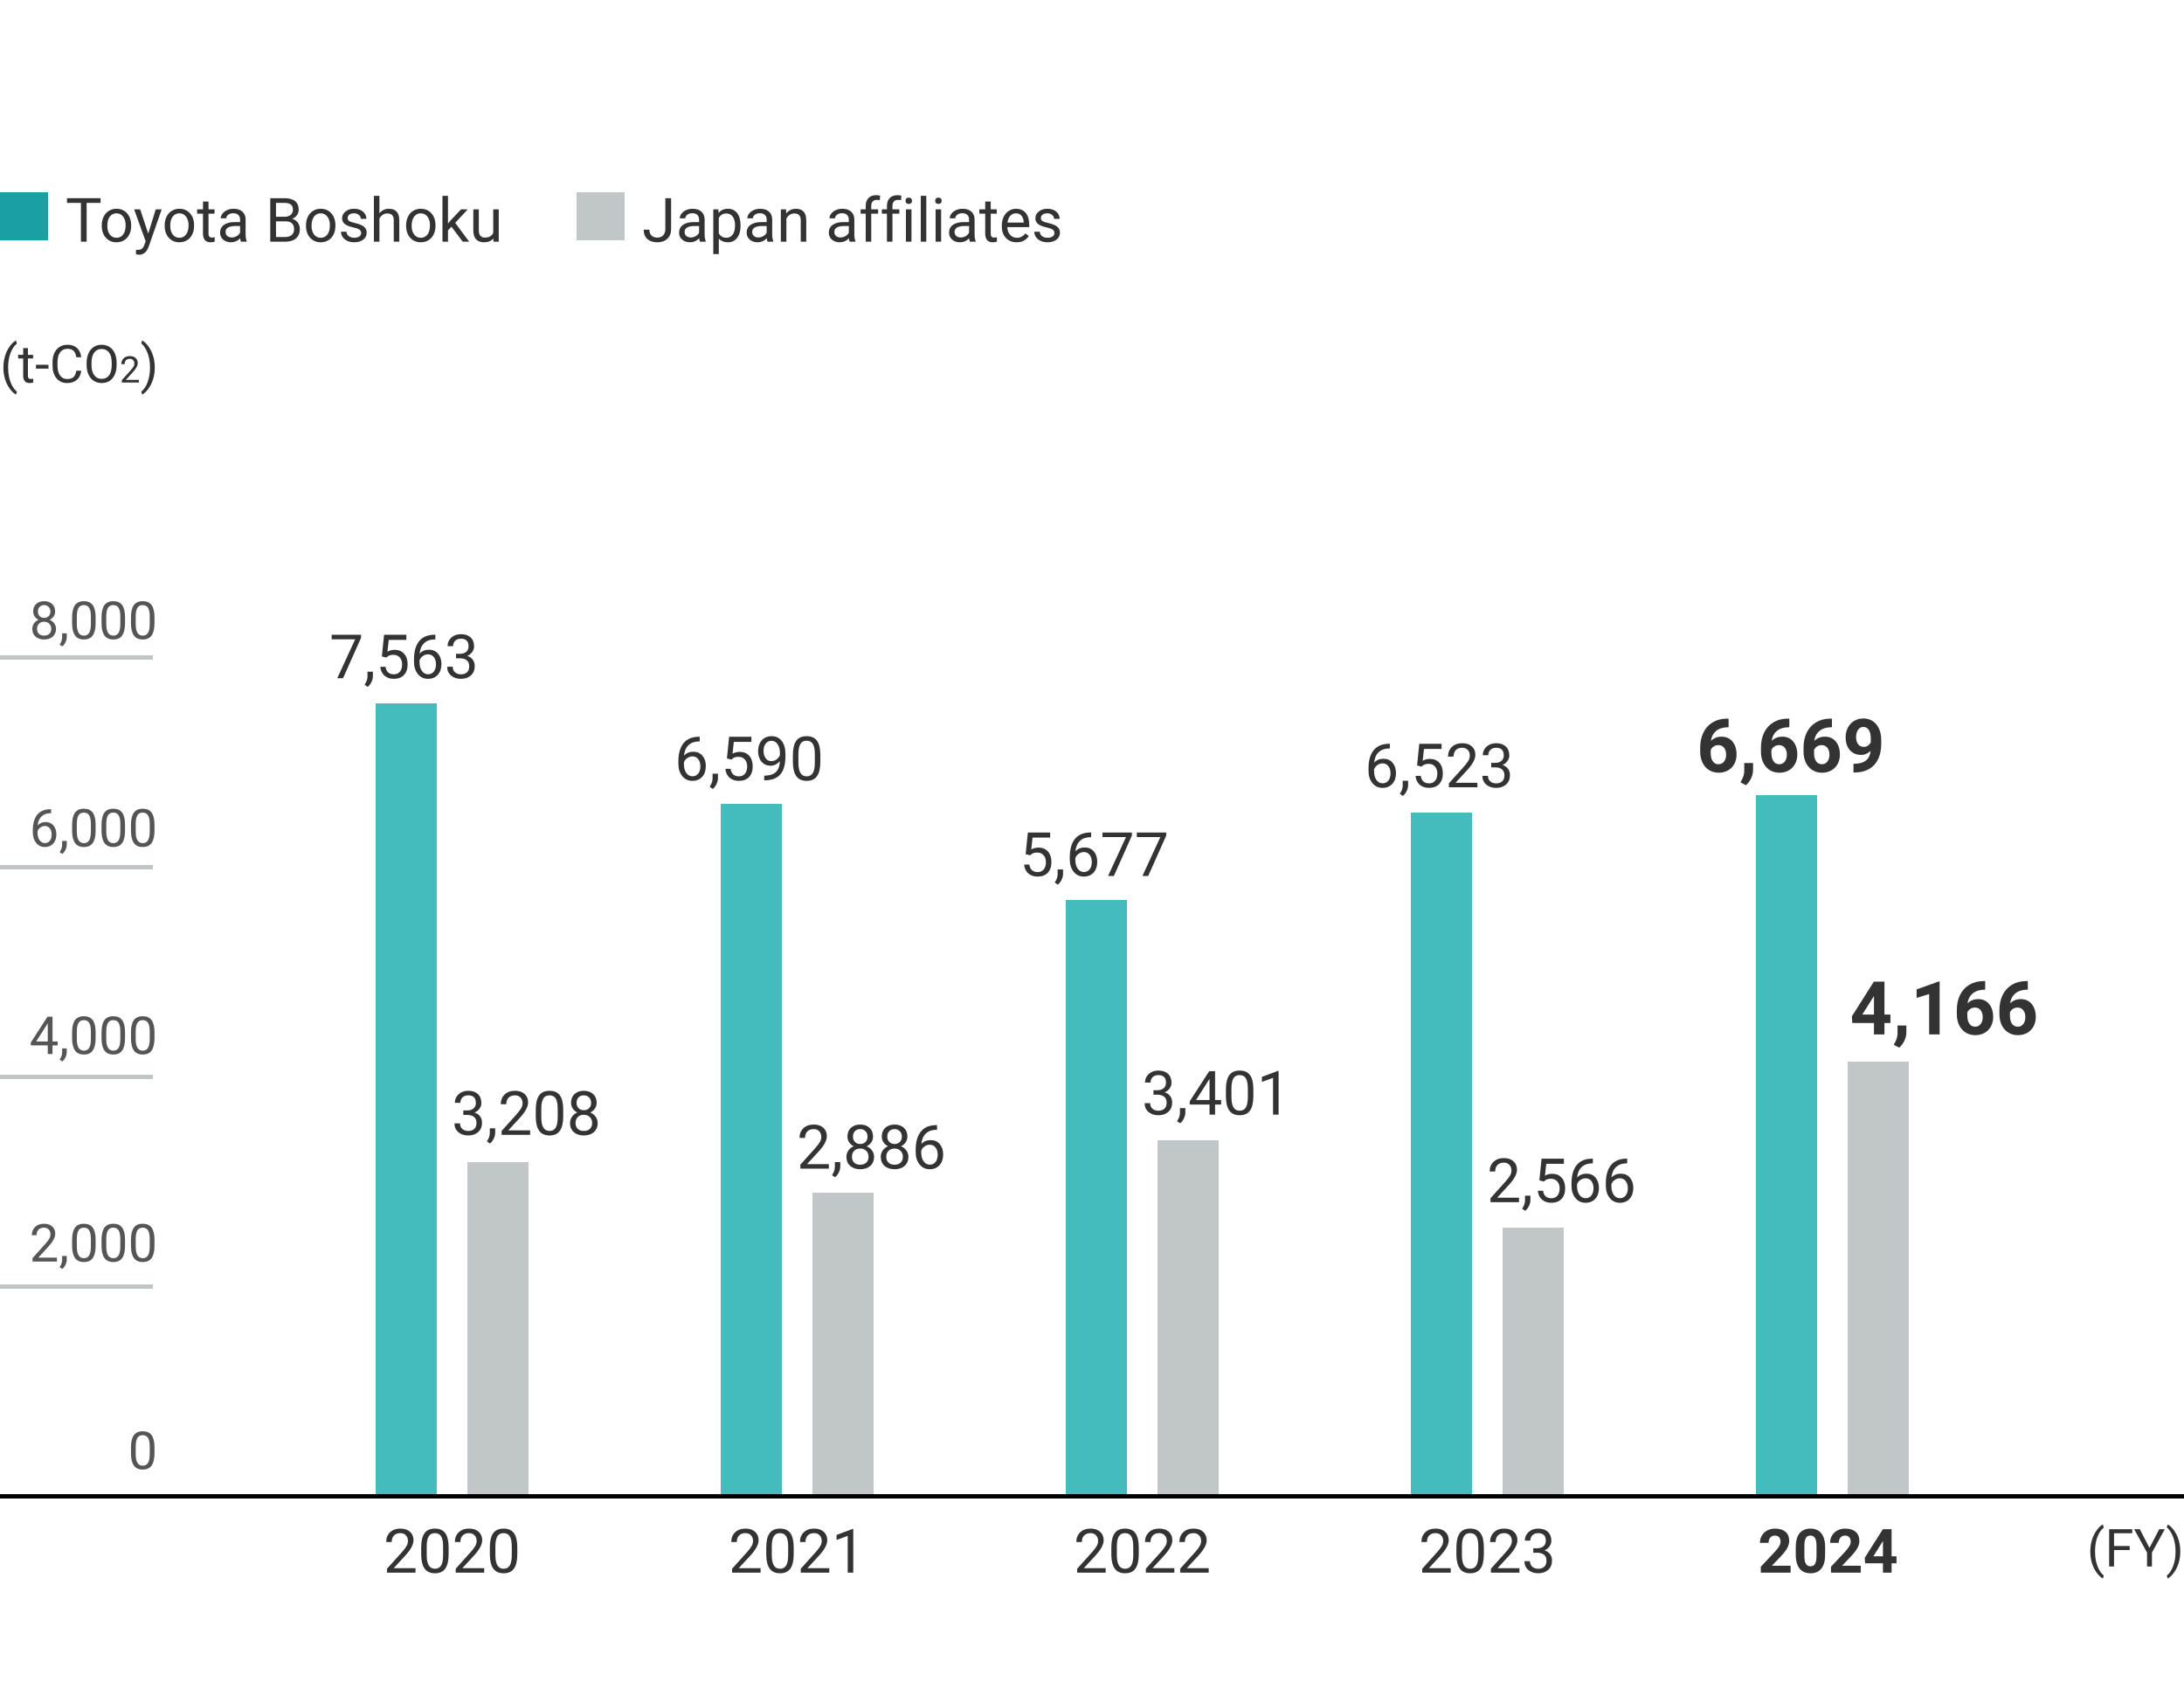 <?xml version="1.0" encoding="UTF-8"?>
<svg xmlns="http://www.w3.org/2000/svg" width="500" height="385" version="1.1" viewBox="0 0 500 385">
  <!-- Generator: Adobe Illustrator 28.7.1, SVG Export Plug-In . SVG Version: 1.2.0 Build 142)  -->
  <g>
    <g id="_レイヤー_1" data-name="レイヤー_1">
      <g>
        <path d="M23.032,46.44h-3.199v8.88h-1.306v-8.88h-3.192v-1.073h7.697v1.073Z" fill="#333"/>
        <path d="M23.299,51.553c0-.725.143-1.376.428-1.955.284-.579.681-1.025,1.189-1.34.508-.314,1.088-.472,1.739-.472,1.007,0,1.821.349,2.444,1.046.621.697.933,1.625.933,2.782v.089c0,.72-.138,1.366-.413,1.938-.276.572-.67,1.018-1.184,1.336-.512.319-1.102.479-1.767.479-1.003,0-1.815-.349-2.437-1.046-.623-.697-.934-1.62-.934-2.769v-.089ZM24.57,51.704c0,.82.19,1.479.57,1.976.381.497.891.745,1.528.745.643,0,1.153-.252,1.531-.755s.567-1.209.567-2.116c0-.811-.192-1.469-.578-1.972-.385-.503-.896-.755-1.534-.755-.624,0-1.128.249-1.511.745s-.574,1.208-.574,2.133Z" fill="#333"/>
        <path d="M33.936,53.467l1.723-5.544h1.354l-2.974,8.538c-.46,1.23-1.192,1.846-2.194,1.846l-.239-.021-.472-.089v-1.025l.342.027c.428,0,.762-.086,1.002-.26.238-.173.436-.49.591-.95l.28-.752-2.639-7.314h1.381l1.846,5.544Z" fill="#333"/>
        <path d="M37.702,51.553c0-.725.143-1.376.427-1.955.285-.579.682-1.025,1.189-1.34.509-.314,1.088-.472,1.74-.472,1.008,0,1.822.349,2.443,1.046.623.697.934,1.625.934,2.782v.089c0,.72-.138,1.366-.414,1.938-.275.572-.67,1.018-1.182,1.336-.514.319-1.102.479-1.768.479-1.002,0-1.814-.349-2.438-1.046-.621-.697-.933-1.62-.933-2.769v-.089ZM38.974,51.704c0,.82.19,1.479.571,1.976.38.497.889.745,1.527.745.643,0,1.152-.252,1.531-.755s.567-1.209.567-2.116c0-.811-.192-1.469-.577-1.972-.386-.503-.896-.755-1.535-.755-.625,0-1.128.249-1.511.745s-.574,1.208-.574,2.133Z" fill="#333"/>
        <path d="M47.737,46.132v1.791h1.381v.978h-1.381v4.593c0,.296.062.519.185.667.123.148.332.222.629.222.146,0,.346-.027.602-.082v1.02c-.332.09-.656.136-.971.136-.564,0-.991-.171-1.278-.513s-.431-.827-.431-1.456v-4.587h-1.347v-.978h1.347v-1.791h1.265Z" fill="#333"/>
        <path d="M55.161,55.32c-.073-.146-.132-.406-.178-.779-.588.611-1.29.916-2.105.916-.729,0-1.327-.206-1.794-.619-.468-.413-.701-.936-.701-1.569,0-.77.293-1.368.879-1.794.585-.426,1.408-.639,2.471-.639h1.23v-.581c0-.442-.133-.794-.396-1.056s-.654-.393-1.169-.393c-.451,0-.829.114-1.135.342s-.458.503-.458.827h-1.271c0-.369.131-.726.393-1.07.263-.344.618-.616,1.066-.817.449-.201.943-.301,1.48-.301.852,0,1.52.213,2.003.639s.733,1.013.752,1.76v3.404c0,.679.087,1.219.26,1.62v.109h-1.326ZM53.062,54.356c.396,0,.772-.103,1.128-.308s.612-.472.772-.8v-1.518h-.991c-1.55,0-2.324.454-2.324,1.36,0,.396.132.707.396.93s.604.335,1.019.335Z" fill="#333"/>
        <path d="M61.874,55.32v-9.953h3.254c1.08,0,1.893.223,2.437.67.545.447.817,1.107.817,1.982,0,.465-.132.876-.396,1.234s-.624.635-1.08.831c.538.15.963.437,1.274.858.312.421.469.924.469,1.507,0,.893-.289,1.595-.868,2.105s-1.397.766-2.454.766h-3.452ZM63.187,49.612h1.982c.574,0,1.033-.144,1.378-.432.344-.288.516-.678.516-1.171,0-.548-.16-.947-.479-1.195-.318-.249-.805-.374-1.456-.374h-1.941v3.172ZM63.187,50.665v3.582h2.167c.611,0,1.093-.158,1.445-.475.354-.317.53-.753.53-1.309,0-1.199-.651-1.798-1.955-1.798h-2.188Z" fill="#333"/>
        <path d="M70.057,51.553c0-.725.143-1.376.428-1.955.284-.579.681-1.025,1.189-1.34.508-.314,1.088-.472,1.739-.472,1.007,0,1.821.349,2.444,1.046.621.697.933,1.625.933,2.782v.089c0,.72-.138,1.366-.413,1.938-.276.572-.67,1.018-1.184,1.336-.512.319-1.102.479-1.767.479-1.003,0-1.815-.349-2.437-1.046-.623-.697-.934-1.62-.934-2.769v-.089ZM71.328,51.704c0,.82.19,1.479.57,1.976.381.497.891.745,1.528.745.643,0,1.153-.252,1.531-.755s.567-1.209.567-2.116c0-.811-.192-1.469-.578-1.972-.385-.503-.896-.755-1.534-.755-.624,0-1.128.249-1.511.745s-.574,1.208-.574,2.133Z" fill="#333"/>
        <path d="M82.683,53.358c0-.342-.129-.607-.386-.796-.258-.189-.707-.352-1.348-.489-.64-.137-1.148-.301-1.523-.492-.377-.191-.654-.419-.834-.684-.181-.264-.271-.579-.271-.943,0-.606.257-1.119.769-1.538.514-.419,1.168-.629,1.966-.629.839,0,1.519.216,2.04.649.522.433.783.987.783,1.661h-1.271c0-.346-.146-.645-.441-.896-.293-.25-.664-.376-1.11-.376-.46,0-.82.1-1.08.301s-.39.462-.39.786c0,.305.121.536.362.69s.678.303,1.31.444c.631.141,1.143.31,1.534.506s.683.432.872.708c.188.276.283.612.283,1.008,0,.661-.264,1.19-.793,1.589s-1.215.598-2.058.598c-.593,0-1.116-.105-1.572-.314s-.812-.502-1.069-.878c-.258-.376-.387-.783-.387-1.22h1.265c.022.424.192.76.509,1.008.317.249.735.373,1.255.373.479,0,.862-.097,1.151-.291.29-.194.435-.452.435-.776Z" fill="#333"/>
        <path d="M86.859,48.819c.561-.688,1.289-1.032,2.188-1.032,1.562,0,2.352.882,2.365,2.646v4.888h-1.265v-4.895c-.005-.533-.126-.927-.366-1.183-.238-.255-.611-.383-1.117-.383-.41,0-.77.109-1.08.328s-.551.506-.725.861v5.271h-1.265v-10.5h1.265v3.999Z" fill="#333"/>
        <path d="M92.971,51.553c0-.725.143-1.376.428-1.955.284-.579.681-1.025,1.189-1.34.508-.314,1.088-.472,1.739-.472,1.007,0,1.821.349,2.444,1.046.621.697.933,1.625.933,2.782v.089c0,.72-.138,1.366-.413,1.938-.276.572-.67,1.018-1.184,1.336-.512.319-1.102.479-1.767.479-1.003,0-1.815-.349-2.437-1.046-.623-.697-.934-1.62-.934-2.769v-.089ZM94.242,51.704c0,.82.19,1.479.57,1.976.381.497.891.745,1.528.745.643,0,1.153-.252,1.531-.755s.567-1.209.567-2.116c0-.811-.192-1.469-.578-1.972-.385-.503-.896-.755-1.534-.755-.624,0-1.128.249-1.511.745s-.574,1.208-.574,2.133Z" fill="#333"/>
        <path d="M103.354,51.895l-.793.827v2.598h-1.265v-10.5h1.265v6.351l.677-.813,2.304-2.434h1.538l-2.878,3.09,3.213,4.307h-1.483l-2.577-3.425Z" fill="#333"/>
        <path d="M112.952,54.588c-.492.579-1.214.868-2.167.868-.789,0-1.389-.229-1.801-.687-.413-.458-.621-1.136-.626-2.034v-4.812h1.265v4.778c0,1.121.455,1.682,1.367,1.682.967,0,1.609-.36,1.928-1.08v-5.38h1.265v7.396h-1.203l-.027-.731Z" fill="#333"/>
      </g>
      <g>
        <path d="M.779,84.097c0-.883.118-1.73.354-2.543s.589-1.551,1.058-2.215.955-1.133,1.459-1.406l.223.715c-.57.438-1.038,1.105-1.403,2.004s-.565,1.904-.601,3.018l-.006.498c0,1.508.275,2.816.826,3.926.332.664.727,1.184,1.184,1.559l-.223.662c-.52-.289-1.016-.773-1.488-1.453-.922-1.328-1.383-2.916-1.383-4.764Z" fill="#333"/>
        <path d="M6.393,79.685v1.535h1.184v.838h-1.184v3.937c0,.254.053.445.158.572.105.127.285.19.539.19.125,0,.297-.023.516-.07v.874c-.285.077-.562.116-.832.116-.484,0-.85-.146-1.096-.439s-.369-.709-.369-1.248v-3.932h-1.154v-.838h1.154v-1.535h1.084Z" fill="#333"/>
        <path d="M11.098,84.378h-2.859v-.885h2.859v.885Z" fill="#333"/>
        <path d="M18.598,84.853c-.105.902-.438,1.599-.999,2.089s-1.306.735-2.235.735c-1.008,0-1.815-.361-2.423-1.084s-.911-1.689-.911-2.9v-.82c0-.793.142-1.49.425-2.092s.685-1.063,1.204-1.386,1.121-.483,1.805-.483c.906,0,1.633.253,2.18.759s.865,1.206.955,2.101h-1.131c-.098-.682-.31-1.175-.636-1.481s-.782-.458-1.368-.458c-.719,0-1.282.266-1.69.798-.408.531-.612,1.288-.612,2.269v.827c0,.926.193,1.664.58,2.211s.928.821,1.623.821c.625,0,1.104-.142,1.438-.425s.556-.776.665-1.479h1.131Z" fill="#333"/>
        <path d="M26.695,83.57c0,.836-.141,1.565-.422,2.188s-.68,1.099-1.195,1.427-1.117.492-1.805.492c-.672,0-1.268-.165-1.787-.495s-.923-.801-1.21-1.412-.435-1.319-.442-2.124v-.615c0-.82.143-1.545.428-2.174s.688-1.11,1.21-1.444,1.118-.501,1.79-.501c.684,0,1.286.165,1.808.495s.923.809,1.204,1.436.422,1.356.422,2.188v.539ZM25.576,83.019c0-1.012-.203-1.788-.609-2.329s-.975-.812-1.705-.812c-.711,0-1.271.271-1.679.812s-.618,1.292-.63,2.253v.627c0,.98.206,1.751.618,2.312s.979.841,1.702.841c.727,0,1.289-.265,1.688-.794s.604-1.288.615-2.276v-.633Z" fill="#333"/>
        <path d="M31.802,87.56h-3.913v-.545l2.067-2.297c.306-.347.518-.63.634-.847s.174-.442.174-.675c0-.312-.094-.567-.283-.767-.188-.2-.439-.3-.754-.3-.377,0-.671.107-.88.322-.21.214-.313.513-.313.896h-.76c0-.549.178-.994.531-1.333.354-.339.828-.508,1.422-.508.555,0,.994.146,1.316.437.322.292.484.679.484,1.163,0,.588-.375,1.288-1.124,2.1l-1.6,1.735h2.998v.619Z" fill="#333"/>
        <path d="M35.432,84.156c0,.871-.114,1.706-.343,2.505s-.578,1.536-1.049,2.212-.964,1.156-1.479,1.441l-.229-.662c.602-.461,1.085-1.177,1.45-2.147s.552-2.048.56-3.231v-.188c0-.82-.086-1.583-.258-2.288s-.411-1.337-.718-1.896-.651-.994-1.034-1.307l.229-.662c.516.285,1.007.762,1.474,1.43s.816,1.404,1.049,2.209.349,1.666.349,2.584Z" fill="#333"/>
      </g>
      <g id="_2015">
        <g isolation="isolate">
          <path d="M478.549,355.097c0-.883.118-1.73.354-2.543s.589-1.551,1.058-2.215.955-1.133,1.459-1.406l.223.715c-.57.438-1.038,1.105-1.403,2.004s-.565,1.904-.601,3.018l-.006.498c0,1.508.275,2.816.826,3.926.332.664.727,1.184,1.184,1.559l-.223.662c-.52-.289-1.016-.773-1.488-1.453-.922-1.328-1.383-2.916-1.383-4.764Z" fill="#333"/>
          <path d="M487.566,354.792h-3.58v3.768h-1.125v-8.531h5.285v.92h-4.16v2.924h3.58v.92Z" fill="#333"/>
          <path d="M492.096,354.312l2.227-4.283h1.277l-2.941,5.35v3.182h-1.125v-3.182l-2.941-5.35h1.289l2.215,4.283Z" fill="#333"/>
          <path d="M499.15,355.156c0,.871-.114,1.706-.343,2.505s-.578,1.536-1.049,2.212-.964,1.156-1.479,1.441l-.229-.662c.602-.461,1.085-1.177,1.45-2.147s.552-2.048.56-3.231v-.188c0-.82-.086-1.583-.258-2.288s-.411-1.337-.718-1.896-.651-.994-1.034-1.307l.229-.662c.516.285,1.007.762,1.474,1.43s.816,1.404,1.049,2.209.349,1.666.349,2.584Z" fill="#333"/>
        </g>
      </g>
      <rect y="44" width="11" height="11" fill="#1aa0a4"/>
      <g>
        <path d="M152.325,45.367h1.319v7.048c0,.953-.286,1.698-.857,2.235-.572.538-1.334.807-2.287.807-.988,0-1.76-.253-2.311-.759s-.827-1.214-.827-2.126h1.312c0,.57.156,1.014.468,1.333.312.319.766.479,1.357.479.543,0,.98-.171,1.316-.513.334-.342.504-.82.509-1.436v-7.068Z" fill="#333"/>
        <path d="M160.248,55.32c-.072-.146-.133-.406-.178-.779-.588.611-1.289.916-2.105.916-.729,0-1.327-.206-1.795-.619-.467-.413-.7-.936-.7-1.569,0-.77.293-1.368.878-1.794.586-.426,1.41-.639,2.472-.639h1.23v-.581c0-.442-.132-.794-.396-1.056s-.653-.393-1.169-.393c-.451,0-.83.114-1.135.342s-.458.503-.458.827h-1.271c0-.369.131-.726.394-1.07.262-.344.617-.616,1.066-.817.448-.201.941-.301,1.479-.301.853,0,1.521.213,2.003.639s.734,1.013.752,1.76v3.404c0,.679.086,1.219.26,1.62v.109h-1.326ZM158.149,54.356c.396,0,.772-.103,1.128-.308s.613-.472.772-.8v-1.518h-.991c-1.549,0-2.324.454-2.324,1.36,0,.396.133.707.396.93s.604.335,1.019.335Z" fill="#333"/>
        <path d="M169.545,51.704c0,1.125-.258,2.033-.772,2.721s-1.212,1.032-2.092,1.032c-.897,0-1.604-.285-2.119-.854v3.562h-1.265v-10.24h1.155l.062.82c.516-.638,1.23-.957,2.146-.957.889,0,1.592.335,2.109,1.005.517.67.775,1.602.775,2.796v.116ZM168.28,51.56c0-.834-.178-1.493-.533-1.976s-.843-.725-1.463-.725c-.766,0-1.34.339-1.723,1.019v3.534c.378.674.957,1.012,1.736,1.012.606,0,1.088-.24,1.446-.721.357-.481.536-1.195.536-2.143Z" fill="#333"/>
        <path d="M175.718,55.32c-.073-.146-.132-.406-.178-.779-.588.611-1.29.916-2.105.916-.729,0-1.327-.206-1.794-.619-.468-.413-.701-.936-.701-1.569,0-.77.293-1.368.879-1.794.585-.426,1.408-.639,2.471-.639h1.23v-.581c0-.442-.133-.794-.396-1.056s-.654-.393-1.169-.393c-.451,0-.829.114-1.135.342s-.458.503-.458.827h-1.271c0-.369.131-.726.393-1.07.263-.344.618-.616,1.066-.817.449-.201.943-.301,1.48-.301.852,0,1.52.213,2.003.639s.733,1.013.752,1.76v3.404c0,.679.087,1.219.26,1.62v.109h-1.326ZM173.619,54.356c.396,0,.772-.103,1.128-.308s.612-.472.772-.8v-1.518h-.991c-1.55,0-2.324.454-2.324,1.36,0,.396.132.707.396.93s.604.335,1.019.335Z" fill="#333"/>
        <path d="M179.963,47.923l.041.93c.564-.711,1.303-1.066,2.215-1.066,1.562,0,2.352.882,2.365,2.646v4.888h-1.265v-4.895c-.005-.533-.126-.927-.366-1.183-.238-.255-.611-.383-1.117-.383-.41,0-.77.109-1.08.328s-.551.506-.725.861v5.271h-1.265v-7.396h1.196Z" fill="#333"/>
        <path d="M194.523,55.32c-.072-.146-.133-.406-.178-.779-.588.611-1.289.916-2.105.916-.729,0-1.327-.206-1.795-.619-.467-.413-.7-.936-.7-1.569,0-.77.293-1.368.878-1.794.586-.426,1.41-.639,2.472-.639h1.23v-.581c0-.442-.132-.794-.396-1.056s-.653-.393-1.169-.393c-.451,0-.83.114-1.135.342s-.458.503-.458.827h-1.271c0-.369.131-.726.394-1.07.262-.344.617-.616,1.066-.817.448-.201.941-.301,1.479-.301.853,0,1.521.213,2.003.639s.734,1.013.752,1.76v3.404c0,.679.086,1.219.26,1.62v.109h-1.326ZM192.425,54.356c.396,0,.772-.103,1.128-.308s.613-.472.772-.8v-1.518h-.991c-1.549,0-2.324.454-2.324,1.36,0,.396.133.707.396.93s.604.335,1.019.335Z" fill="#333"/>
        <path d="M198.194,55.32v-6.419h-1.169v-.978h1.169v-.759c0-.793.212-1.406.636-1.839s1.023-.649,1.798-.649c.292,0,.581.039.868.115l-.068,1.02c-.215-.041-.441-.062-.684-.062-.41,0-.727.12-.95.36-.224.24-.335.584-.335,1.032v.782h1.579v.978h-1.579v6.419h-1.265Z" fill="#333"/>
        <path d="M203.055,55.32v-6.419h-1.169v-.978h1.169v-.759c0-.793.212-1.406.636-1.839s1.022-.649,1.798-.649c.291,0,.581.039.868.115l-.068,1.02c-.214-.041-.442-.062-.684-.062-.41,0-.728.12-.95.36-.223.24-.335.584-.335,1.032v.782h1.579v.978h-1.579v6.419h-1.265Z" fill="#333"/>
        <path d="M207.3,45.961c0-.205.062-.378.188-.52.125-.141.311-.212.557-.212s.434.071.561.212.191.314.191.52-.064.376-.191.513-.314.205-.561.205-.432-.068-.557-.205c-.126-.137-.188-.308-.188-.513ZM208.667,55.32h-1.265v-7.396h1.265v7.396Z" fill="#333"/>
        <path d="M212.064,55.32h-1.265v-10.5h1.265v10.5Z" fill="#333"/>
        <path d="M214.095,45.961c0-.205.062-.378.188-.52.125-.141.311-.212.557-.212s.434.071.561.212.191.314.191.52-.064.376-.191.513-.314.205-.561.205-.432-.068-.557-.205c-.126-.137-.188-.308-.188-.513ZM215.462,55.32h-1.265v-7.396h1.265v7.396Z" fill="#333"/>
        <path d="M222.052,55.32c-.073-.146-.132-.406-.178-.779-.588.611-1.29.916-2.105.916-.729,0-1.327-.206-1.794-.619-.468-.413-.701-.936-.701-1.569,0-.77.293-1.368.879-1.794.585-.426,1.408-.639,2.471-.639h1.23v-.581c0-.442-.133-.794-.396-1.056s-.654-.393-1.169-.393c-.451,0-.829.114-1.135.342s-.458.503-.458.827h-1.271c0-.369.131-.726.393-1.07.263-.344.618-.616,1.066-.817.449-.201.943-.301,1.48-.301.852,0,1.52.213,2.003.639s.733,1.013.752,1.76v3.404c0,.679.087,1.219.26,1.62v.109h-1.326ZM219.953,54.356c.396,0,.772-.103,1.128-.308s.612-.472.772-.8v-1.518h-.991c-1.55,0-2.324.454-2.324,1.36,0,.396.132.707.396.93s.604.335,1.019.335Z" fill="#333"/>
        <path d="M226.816,46.132v1.791h1.381v.978h-1.381v4.593c0,.296.062.519.185.667.123.148.333.222.629.222.146,0,.347-.027.602-.082v1.02c-.333.09-.656.136-.971.136-.565,0-.991-.171-1.278-.513s-.431-.827-.431-1.456v-4.587h-1.347v-.978h1.347v-1.791h1.265Z" fill="#333"/>
        <path d="M232.743,55.457c-1.003,0-1.818-.329-2.447-.988s-.943-1.539-.943-2.642v-.232c0-.734.14-1.389.421-1.965.279-.577.672-1.028,1.176-1.354.503-.326,1.049-.489,1.637-.489.961,0,1.709.317,2.242.95s.8,1.541.8,2.721v.526h-5.011c.018.729.231,1.318.639,1.767.408.449.927.673,1.556.673.446,0,.825-.091,1.135-.273s.581-.424.813-.725l.772.602c-.62.953-1.55,1.429-2.789,1.429ZM232.586,48.826c-.51,0-.939.186-1.285.557s-.561.892-.643,1.562h3.705v-.096c-.037-.643-.209-1.141-.52-1.494s-.729-.53-1.258-.53Z" fill="#333"/>
        <path d="M241.397,53.358c0-.342-.129-.607-.386-.796-.258-.189-.707-.352-1.348-.489-.64-.137-1.148-.301-1.523-.492-.377-.191-.654-.419-.834-.684-.181-.264-.271-.579-.271-.943,0-.606.257-1.119.769-1.538.514-.419,1.168-.629,1.966-.629.839,0,1.519.216,2.04.649.522.433.783.987.783,1.661h-1.271c0-.346-.146-.645-.441-.896-.293-.25-.664-.376-1.11-.376-.46,0-.82.1-1.08.301s-.39.462-.39.786c0,.305.121.536.362.69s.678.303,1.31.444c.631.141,1.143.31,1.534.506s.683.432.872.708c.188.276.283.612.283,1.008,0,.661-.264,1.19-.793,1.589s-1.215.598-2.058.598c-.593,0-1.116-.105-1.572-.314s-.812-.502-1.069-.878c-.258-.376-.387-.783-.387-1.22h1.265c.022.424.192.76.509,1.008.317.249.735.373,1.255.373.479,0,.862-.097,1.151-.291.29-.194.435-.452.435-.776Z" fill="#333"/>
      </g>
      <rect x="132" y="44" width="11" height="11" fill="#c1c6c6"/>
      <g id="_2015-2" data-name="_2015">
        <g isolation="isolate">
          <path d="M106.069,254.173h.95c.598-.009,1.066-.167,1.408-.472s.513-.718.513-1.237c0-1.167-.581-1.75-1.743-1.75-.547,0-.983.156-1.309.468-.326.312-.489.726-.489,1.241h-1.265c0-.789.288-1.443.865-1.965.576-.522,1.309-.783,2.197-.783.939,0,1.675.249,2.208.745s.8,1.187.8,2.071c0,.433-.141.852-.42,1.258-.281.406-.662.708-1.146.909.547.173.97.46,1.269.861.298.401.447.891.447,1.47,0,.893-.291,1.602-.875,2.126s-1.342.786-2.276.786-1.694-.253-2.28-.759c-.585-.506-.878-1.173-.878-2.003h1.271c0,.524.171.943.513,1.258s.8.472,1.374.472c.61,0,1.077-.16,1.401-.479s.485-.777.485-1.374c0-.579-.178-1.023-.533-1.333s-.868-.469-1.538-.479h-.95v-1.032Z" fill="#333"/>
          <path d="M112.181,261.748l-.718-.492c.428-.597.652-1.212.67-1.846v-1.142h1.237v.991c0,.46-.112.92-.339,1.381-.225.46-.509.83-.851,1.107Z" fill="#333"/>
          <path d="M121.361,259.765h-6.521v-.909l3.445-3.828c.51-.579.862-1.049,1.057-1.412.193-.362.29-.737.29-1.125,0-.52-.157-.946-.472-1.278s-.734-.499-1.258-.499c-.629,0-1.117.179-1.467.537-.348.358-.522.855-.522,1.494h-1.265c0-.916.295-1.657.885-2.222.591-.565,1.381-.848,2.369-.848.926,0,1.656.243,2.194.728s.807,1.131.807,1.938c0,.98-.624,2.146-1.873,3.5l-2.666,2.892h4.997v1.032Z" fill="#333"/>
          <path d="M128.942,255.52c0,1.481-.253,2.582-.759,3.302s-1.297,1.08-2.372,1.08c-1.062,0-1.849-.352-2.358-1.056s-.775-1.756-.793-3.155v-1.688c0-1.463.253-2.55.759-3.261s1.299-1.066,2.379-1.066c1.071,0,1.859.343,2.365,1.029s.766,1.744.779,3.175v1.641ZM127.678,253.791c0-1.071-.15-1.852-.451-2.341s-.777-.735-1.429-.735c-.647,0-1.118.244-1.415.731s-.449,1.237-.458,2.249v2.023c0,1.076.156,1.87.468,2.382.312.513.785.769,1.419.769.624,0,1.088-.242,1.392-.725.303-.483.461-1.244.475-2.283v-2.071Z" fill="#333"/>
          <path d="M136.599,252.41c0,.497-.131.939-.394,1.326-.262.387-.615.69-1.062.909.52.223.931.549,1.234.978.303.428.454.914.454,1.456,0,.861-.29,1.547-.872,2.058-.58.51-1.346.766-2.293.766-.957,0-1.724-.256-2.301-.769-.576-.513-.864-1.197-.864-2.054,0-.538.147-1.023.44-1.456.295-.433.701-.761,1.221-.984-.441-.219-.791-.522-1.046-.909s-.383-.827-.383-1.319c0-.838.269-1.504.807-1.996s1.247-.738,2.126-.738,1.582.246,2.123.738c.539.492.81,1.158.81,1.996ZM135.566,257.051c0-.556-.177-1.009-.529-1.36-.354-.351-.814-.526-1.385-.526s-1.026.173-1.371.52c-.344.346-.516.802-.516,1.367s.168,1.009.502,1.333c.336.324.801.485,1.398.485.592,0,1.057-.163,1.395-.489s.506-.769.506-1.33ZM133.666,250.714c-.496,0-.898.154-1.207.461-.307.308-.461.726-.461,1.254,0,.506.151.915.455,1.227.303.312.707.468,1.213.468s.91-.156,1.213-.468c.304-.312.455-.721.455-1.227s-.157-.918-.472-1.237-.714-.479-1.196-.479Z" fill="#333"/>
        </g>
      </g>
      <g id="_2015-3" data-name="_2015">
        <g isolation="isolate">
          <path d="M95.126,359.976h-6.521v-.909l3.445-3.828c.511-.579.862-1.049,1.056-1.412.194-.362.291-.737.291-1.125,0-.52-.157-.946-.472-1.278s-.733-.499-1.258-.499c-.629,0-1.118.179-1.466.537-.35.358-.523.855-.523,1.494h-1.265c0-.916.295-1.657.886-2.222.59-.565,1.379-.848,2.368-.848.925,0,1.657.243,2.194.728s.807,1.131.807,1.938c0,.98-.625,2.146-1.873,3.5l-2.666,2.892h4.997v1.032Z" fill="#333"/>
          <path d="M102.707,355.731c0,1.481-.253,2.582-.759,3.302s-1.296,1.08-2.372,1.08c-1.062,0-1.848-.352-2.358-1.056s-.774-1.756-.793-3.155v-1.688c0-1.463.253-2.55.759-3.261s1.299-1.066,2.379-1.066c1.07,0,1.859.343,2.365,1.029s.766,1.744.779,3.175v1.641ZM101.442,354.001c0-1.071-.15-1.852-.451-2.341s-.776-.735-1.429-.735c-.646,0-1.119.244-1.415.731s-.448,1.237-.458,2.249v2.023c0,1.076.156,1.87.469,2.382.312.513.785.769,1.418.769.625,0,1.088-.242,1.391-.725.304-.483.462-1.244.476-2.283v-2.071Z" fill="#333"/>
          <path d="M110.849,359.976h-6.521v-.909l3.445-3.828c.511-.579.862-1.049,1.056-1.412.194-.362.291-.737.291-1.125,0-.52-.157-.946-.472-1.278s-.733-.499-1.258-.499c-.629,0-1.118.179-1.466.537-.35.358-.523.855-.523,1.494h-1.265c0-.916.295-1.657.886-2.222.59-.565,1.379-.848,2.368-.848.925,0,1.657.243,2.194.728s.807,1.131.807,1.938c0,.98-.625,2.146-1.873,3.5l-2.666,2.892h4.997v1.032Z" fill="#333"/>
          <path d="M118.43,355.731c0,1.481-.253,2.582-.759,3.302s-1.296,1.08-2.372,1.08c-1.062,0-1.848-.352-2.358-1.056s-.774-1.756-.793-3.155v-1.688c0-1.463.253-2.55.759-3.261s1.299-1.066,2.379-1.066c1.07,0,1.859.343,2.365,1.029s.766,1.744.779,3.175v1.641ZM117.165,354.001c0-1.071-.15-1.852-.451-2.341s-.776-.735-1.429-.735c-.646,0-1.119.244-1.415.731s-.448,1.237-.458,2.249v2.023c0,1.076.156,1.87.469,2.382.312.513.785.769,1.418.769.625,0,1.088-.242,1.391-.725.304-.483.462-1.244.476-2.283v-2.071Z" fill="#333"/>
        </g>
      </g>
      <g id="_2015-4" data-name="_2015">
        <g isolation="isolate">
          <path d="M234.812,195.519l.506-4.963h5.1v1.169h-4.026l-.301,2.714c.488-.287,1.041-.431,1.661-.431.907,0,1.627.3,2.16.899s.8,1.409.8,2.43-.277,1.833-.83,2.423c-.555.59-1.328.885-2.321.885-.88,0-1.597-.244-2.153-.731s-.873-1.162-.95-2.023h1.196c.078.57.28.999.608,1.289s.761.434,1.299.434c.588,0,1.05-.201,1.384-.602.336-.401.503-.955.503-1.661,0-.666-.181-1.2-.544-1.603-.361-.403-.844-.605-1.445-.605-.551,0-.984.121-1.299.362l-.335.273-1.012-.26Z" fill="#333"/>
          <path d="M242.181,202.492l-.718-.492c.428-.597.652-1.212.67-1.846v-1.142h1.237v.991c0,.46-.112.92-.339,1.381-.225.46-.509.83-.851,1.107Z" fill="#333"/>
          <path d="M249.803,190.549v1.073h-.232c-.984.018-1.768.31-2.352.875s-.92,1.36-1.012,2.386c.523-.602,1.24-.902,2.146-.902.865,0,1.558.305,2.074.916.518.611.776,1.399.776,2.365,0,1.025-.279,1.846-.837,2.461-.559.615-1.307.923-2.246.923-.953,0-1.725-.366-2.317-1.097s-.889-1.674-.889-2.827v-.485c0-1.832.391-3.232,1.173-4.201.781-.968,1.944-1.464,3.489-1.487h.226ZM248.142,195.034c-.433,0-.831.13-1.196.39s-.617.585-.759.978v.465c0,.82.185,1.481.554,1.982s.83.752,1.381.752c.57,0,1.018-.209,1.344-.629.325-.419.488-.968.488-1.647,0-.684-.165-1.236-.496-1.658-.33-.421-.769-.632-1.315-.632Z" fill="#333"/>
          <path d="M259.127,191.267l-4.122,9.242h-1.326l4.108-8.914h-5.387v-1.039h6.727v.711Z" fill="#333"/>
          <path d="M266.988,191.267l-4.122,9.242h-1.326l4.108-8.914h-5.387v-1.039h6.727v.711Z" fill="#333"/>
        </g>
      </g>
      <rect x="244" y="206" width="14" height="137" fill="#44bbbd"/>
      <rect x="265" y="261" width="14" height="82" fill="#c1c6c6"/>
      <g id="_2015-5" data-name="_2015">
        <g isolation="isolate">
          <path d="M332.126,359.976h-6.521v-.909l3.445-3.828c.511-.579.862-1.049,1.056-1.412.194-.362.291-.737.291-1.125,0-.52-.157-.946-.472-1.278s-.733-.499-1.258-.499c-.629,0-1.118.179-1.466.537-.35.358-.523.855-.523,1.494h-1.265c0-.916.295-1.657.886-2.222.59-.565,1.379-.848,2.368-.848.925,0,1.657.243,2.194.728s.807,1.131.807,1.938c0,.98-.625,2.146-1.873,3.5l-2.666,2.892h4.997v1.032Z" fill="#333"/>
          <path d="M339.707,355.731c0,1.481-.253,2.582-.759,3.302s-1.296,1.08-2.372,1.08c-1.062,0-1.848-.352-2.358-1.056s-.774-1.756-.793-3.155v-1.688c0-1.463.253-2.55.759-3.261s1.299-1.066,2.379-1.066c1.07,0,1.859.343,2.365,1.029s.766,1.744.779,3.175v1.641ZM338.442,354.001c0-1.071-.15-1.852-.451-2.341s-.776-.735-1.429-.735c-.646,0-1.119.244-1.415.731s-.448,1.237-.458,2.249v2.023c0,1.076.156,1.87.469,2.382.312.513.785.769,1.418.769.625,0,1.088-.242,1.391-.725.304-.483.462-1.244.476-2.283v-2.071Z" fill="#333"/>
          <path d="M347.849,359.976h-6.521v-.909l3.445-3.828c.511-.579.862-1.049,1.056-1.412.194-.362.291-.737.291-1.125,0-.52-.157-.946-.472-1.278s-.733-.499-1.258-.499c-.629,0-1.118.179-1.466.537-.35.358-.523.855-.523,1.494h-1.265c0-.916.295-1.657.886-2.222.59-.565,1.379-.848,2.368-.848.925,0,1.657.243,2.194.728s.807,1.131.807,1.938c0,.98-.625,2.146-1.873,3.5l-2.666,2.892h4.997v1.032Z" fill="#333"/>
          <path d="M351.027,354.384h.95c.597-.009,1.066-.167,1.408-.472s.513-.718.513-1.237c0-1.167-.581-1.75-1.743-1.75-.547,0-.983.156-1.31.468-.325.312-.488.726-.488,1.241h-1.265c0-.789.288-1.443.864-1.965.577-.522,1.31-.783,2.198-.783.938,0,1.675.249,2.208.745s.8,1.187.8,2.071c0,.433-.14.852-.421,1.258-.279.406-.662.708-1.145.909.547.173.97.46,1.268.861.299.401.448.891.448,1.47,0,.893-.292,1.602-.875,2.126s-1.343.786-2.276.786-1.694-.253-2.279-.759c-.586-.506-.879-1.173-.879-2.003h1.271c0,.524.171.943.513,1.258s.8.472,1.374.472c.611,0,1.078-.16,1.401-.479s.485-.777.485-1.374c0-.579-.178-1.023-.533-1.333s-.868-.469-1.538-.479h-.95v-1.032Z" fill="#333"/>
        </g>
      </g>
      <g id="_2015-6" data-name="_2015">
        <g isolation="isolate">
          <path d="M82.656,146.003l-4.122,9.242h-1.326l4.108-8.914h-5.387v-1.039h6.727v.711Z" fill="#333"/>
          <path d="M84.181,157.228l-.718-.492c.428-.597.652-1.212.67-1.846v-1.142h1.237v.991c0,.46-.112.92-.339,1.381-.225.46-.509.83-.851,1.107Z" fill="#333"/>
          <path d="M87.421,150.255l.506-4.963h5.1v1.169h-4.026l-.301,2.714c.488-.287,1.041-.431,1.661-.431.907,0,1.627.3,2.16.899s.8,1.409.8,2.43-.277,1.833-.83,2.423c-.555.59-1.328.885-2.321.885-.88,0-1.597-.244-2.153-.731s-.873-1.162-.95-2.023h1.196c.078.57.28.999.608,1.289s.761.434,1.299.434c.588,0,1.05-.201,1.384-.602.336-.401.503-.955.503-1.661,0-.666-.181-1.2-.544-1.603-.361-.403-.844-.605-1.445-.605-.551,0-.984.121-1.299.362l-.335.273-1.012-.26Z" fill="#333"/>
          <path d="M99.664,145.285v1.073h-.232c-.984.018-1.768.31-2.352.875s-.92,1.36-1.012,2.386c.523-.602,1.24-.902,2.146-.902.865,0,1.558.305,2.074.916.518.611.776,1.399.776,2.365,0,1.025-.279,1.846-.837,2.461-.559.615-1.307.923-2.246.923-.953,0-1.725-.366-2.317-1.097s-.889-1.674-.889-2.827v-.485c0-1.832.391-3.232,1.173-4.201.781-.968,1.944-1.464,3.489-1.487h.226ZM98.003,149.77c-.433,0-.831.13-1.196.39s-.617.585-.759.978v.465c0,.82.185,1.481.554,1.982s.83.752,1.381.752c.57,0,1.018-.209,1.344-.629.325-.419.488-.968.488-1.647,0-.684-.165-1.236-.496-1.658-.33-.421-.769-.632-1.315-.632Z" fill="#333"/>
          <path d="M104.401,149.653h.95c.598-.009,1.066-.167,1.408-.472s.513-.718.513-1.237c0-1.167-.581-1.75-1.743-1.75-.547,0-.983.156-1.309.468-.326.312-.489.726-.489,1.241h-1.265c0-.789.288-1.443.865-1.965.576-.522,1.309-.783,2.197-.783.939,0,1.675.249,2.208.745s.8,1.187.8,2.071c0,.433-.141.852-.42,1.258-.281.406-.662.708-1.146.909.547.173.97.46,1.269.861.298.401.447.891.447,1.47,0,.893-.291,1.602-.875,2.126s-1.342.786-2.276.786-1.694-.253-2.28-.759c-.585-.506-.878-1.173-.878-2.003h1.271c0,.524.171.943.513,1.258s.8.472,1.374.472c.61,0,1.077-.16,1.401-.479s.485-.777.485-1.374c0-.579-.178-1.023-.533-1.333s-.868-.469-1.538-.479h-.95v-1.032Z" fill="#333"/>
        </g>
      </g>
      <rect x="86" y="161" width="14" height="182" fill="#44bbbd"/>
      <rect x="107" y="266" width="14" height="77" fill="#c1c6c6"/>
      <g id="_2015-7" data-name="_2015">
        <g isolation="isolate">
          <path d="M264.069,249.542h.95c.598-.009,1.066-.167,1.408-.472s.513-.718.513-1.237c0-1.167-.581-1.75-1.743-1.75-.547,0-.983.156-1.309.468-.326.312-.489.726-.489,1.241h-1.265c0-.789.288-1.443.865-1.965.576-.522,1.309-.783,2.197-.783.939,0,1.675.249,2.208.745s.8,1.187.8,2.071c0,.433-.141.852-.42,1.258-.281.406-.662.708-1.146.909.547.173.97.46,1.269.861.298.401.447.891.447,1.47,0,.893-.291,1.602-.875,2.126s-1.342.786-2.276.786-1.694-.253-2.28-.759c-.585-.506-.878-1.173-.878-2.003h1.271c0,.524.171.943.513,1.258s.8.472,1.374.472c.61,0,1.077-.16,1.401-.479s.485-.777.485-1.374c0-.579-.178-1.023-.533-1.333s-.868-.469-1.538-.479h-.95v-1.032Z" fill="#333"/>
          <path d="M270.181,257.116l-.718-.492c.428-.597.652-1.212.67-1.846v-1.142h1.237v.991c0,.46-.112.92-.339,1.381-.225.46-.509.83-.851,1.107Z" fill="#333"/>
          <path d="M278.179,251.791h1.381v1.032h-1.381v2.311h-1.271v-2.311h-4.532v-.745l4.457-6.897h1.347v6.61ZM273.811,251.791h3.097v-4.881l-.15.273-2.946,4.607Z" fill="#333"/>
          <path d="M286.942,250.888c0,1.481-.253,2.582-.759,3.302s-1.297,1.08-2.372,1.08c-1.062,0-1.849-.352-2.358-1.056s-.775-1.756-.793-3.155v-1.688c0-1.463.253-2.55.759-3.261s1.299-1.066,2.379-1.066c1.071,0,1.859.343,2.365,1.029s.766,1.744.779,3.175v1.641ZM285.678,249.159c0-1.071-.15-1.852-.451-2.341s-.777-.735-1.429-.735c-.647,0-1.118.244-1.415.731s-.449,1.237-.458,2.249v2.023c0,1.076.156,1.87.468,2.382.312.513.785.769,1.419.769.624,0,1.088-.242,1.392-.725.303-.483.461-1.244.475-2.283v-2.071Z" fill="#333"/>
          <path d="M292.719,255.133h-1.271v-8.429l-2.55.937v-1.148l3.623-1.36h.198v10.001Z" fill="#333"/>
        </g>
      </g>
      <g id="_2015-8" data-name="_2015">
        <g isolation="isolate">
          <path d="M318.193,170.246v1.073h-.232c-.984.018-1.768.31-2.352.875s-.92,1.36-1.012,2.386c.523-.602,1.24-.902,2.146-.902.865,0,1.558.305,2.074.916.518.611.776,1.399.776,2.365,0,1.025-.279,1.846-.837,2.461-.559.615-1.307.923-2.246.923-.953,0-1.725-.366-2.317-1.097s-.889-1.674-.889-2.827v-.485c0-1.832.391-3.232,1.173-4.201.781-.968,1.944-1.464,3.489-1.487h.226ZM316.532,174.73c-.433,0-.831.13-1.196.39s-.617.585-.759.978v.465c0,.82.185,1.481.554,1.982s.83.752,1.381.752c.57,0,1.018-.209,1.344-.629.325-.419.488-.968.488-1.647,0-.684-.165-1.236-.496-1.658-.33-.421-.769-.632-1.315-.632Z" fill="#333"/>
          <path d="M321.181,182.188l-.718-.492c.428-.597.652-1.212.67-1.846v-1.142h1.237v.991c0,.46-.112.92-.339,1.381-.225.46-.509.83-.851,1.107Z" fill="#333"/>
          <path d="M324.421,175.215l.506-4.963h5.1v1.169h-4.026l-.301,2.714c.488-.287,1.041-.431,1.661-.431.907,0,1.627.3,2.16.899s.8,1.409.8,2.43-.277,1.833-.83,2.423c-.555.59-1.328.885-2.321.885-.88,0-1.597-.244-2.153-.731s-.873-1.162-.95-2.023h1.196c.078.57.28.999.608,1.289s.761.434,1.299.434c.588,0,1.05-.201,1.384-.602.336-.401.503-.955.503-1.661,0-.666-.181-1.2-.544-1.603-.361-.403-.844-.605-1.445-.605-.551,0-.984.121-1.299.362l-.335.273-1.012-.26Z" fill="#333"/>
          <path d="M338.223,180.206h-6.521v-.909l3.445-3.828c.51-.579.862-1.049,1.057-1.412.193-.362.29-.737.29-1.125,0-.52-.157-.946-.472-1.278s-.734-.499-1.258-.499c-.629,0-1.117.179-1.467.537-.348.358-.522.855-.522,1.494h-1.265c0-.916.295-1.657.885-2.222.591-.565,1.381-.848,2.369-.848.926,0,1.656.243,2.194.728s.807,1.131.807,1.938c0,.98-.624,2.146-1.873,3.5l-2.666,2.892h4.997v1.032Z" fill="#333"/>
          <path d="M341.401,174.614h.95c.598-.009,1.066-.167,1.408-.472s.513-.718.513-1.237c0-1.167-.581-1.75-1.743-1.75-.547,0-.983.156-1.309.468-.326.312-.489.726-.489,1.241h-1.265c0-.789.288-1.443.865-1.965.576-.522,1.309-.783,2.197-.783.939,0,1.675.249,2.208.745s.8,1.187.8,2.071c0,.433-.141.852-.42,1.258-.281.406-.662.708-1.146.909.547.173.97.46,1.269.861.298.401.447.891.447,1.47,0,.893-.291,1.602-.875,2.126s-1.342.786-2.276.786-1.694-.253-2.28-.759c-.585-.506-.878-1.173-.878-2.003h1.271c0,.524.171.943.513,1.258s.8.472,1.374.472c.61,0,1.077-.16,1.401-.479s.485-.777.485-1.374c0-.579-.178-1.023-.533-1.333s-.868-.469-1.538-.479h-.95v-1.032Z" fill="#333"/>
        </g>
      </g>
      <rect x="323" y="186" width="14" height="157" fill="#44bbbd"/>
      <rect x="344" y="281" width="14" height="62" fill="#c1c6c6"/>
      <g id="_2015-9" data-name="_2015">
        <g isolation="isolate">
          <path d="M347.752,275.173h-6.521v-.909l3.445-3.828c.51-.579.862-1.049,1.057-1.412.193-.362.29-.737.29-1.125,0-.52-.157-.946-.472-1.278s-.734-.499-1.258-.499c-.629,0-1.117.179-1.467.537-.348.358-.522.855-.522,1.494h-1.265c0-.916.295-1.657.885-2.222.591-.565,1.381-.848,2.369-.848.926,0,1.656.243,2.194.728s.807,1.131.807,1.938c0,.98-.624,2.146-1.873,3.5l-2.666,2.892h4.997v1.032Z" fill="#333"/>
          <path d="M349.181,277.156l-.718-.492c.428-.597.652-1.212.67-1.846v-1.142h1.237v.991c0,.46-.112.92-.339,1.381-.225.46-.509.83-.851,1.107Z" fill="#333"/>
          <path d="M352.421,270.183l.506-4.963h5.1v1.169h-4.026l-.301,2.714c.488-.287,1.041-.431,1.661-.431.907,0,1.627.3,2.16.899s.8,1.409.8,2.43-.277,1.833-.83,2.423c-.555.59-1.328.885-2.321.885-.88,0-1.597-.244-2.153-.731s-.873-1.162-.95-2.023h1.196c.078.57.28.999.608,1.289s.761.434,1.299.434c.588,0,1.05-.201,1.384-.602.336-.401.503-.955.503-1.661,0-.666-.181-1.2-.544-1.603-.361-.403-.844-.605-1.445-.605-.551,0-.984.121-1.299.362l-.335.273-1.012-.26Z" fill="#333"/>
          <path d="M364.664,265.213v1.073h-.232c-.984.018-1.768.31-2.352.875s-.92,1.36-1.012,2.386c.523-.602,1.24-.902,2.146-.902.865,0,1.558.305,2.074.916.518.611.776,1.399.776,2.365,0,1.025-.279,1.846-.837,2.461-.559.615-1.307.923-2.246.923-.953,0-1.725-.366-2.317-1.097s-.889-1.674-.889-2.827v-.485c0-1.832.391-3.232,1.173-4.201.781-.968,1.944-1.464,3.489-1.487h.226ZM363.003,269.698c-.433,0-.831.13-1.196.39s-.617.585-.759.978v.465c0,.82.185,1.481.554,1.982s.83.752,1.381.752c.57,0,1.018-.209,1.344-.629.325-.419.488-.968.488-1.647,0-.684-.165-1.236-.496-1.658-.33-.421-.769-.632-1.315-.632Z" fill="#333"/>
          <path d="M372.525,265.213v1.073h-.232c-.984.018-1.768.31-2.352.875s-.92,1.36-1.012,2.386c.523-.602,1.24-.902,2.146-.902.865,0,1.558.305,2.074.916.518.611.776,1.399.776,2.365,0,1.025-.279,1.846-.837,2.461-.559.615-1.307.923-2.246.923-.953,0-1.725-.366-2.317-1.097s-.889-1.674-.889-2.827v-.485c0-1.832.391-3.232,1.173-4.201.781-.968,1.944-1.464,3.489-1.487h.226ZM370.864,269.698c-.433,0-.831.13-1.196.39s-.617.585-.759.978v.465c0,.82.185,1.481.554,1.982s.83.752,1.381.752c.57,0,1.018-.209,1.344-.629.325-.419.488-.968.488-1.647,0-.684-.165-1.236-.496-1.658-.33-.421-.769-.632-1.315-.632Z" fill="#333"/>
        </g>
      </g>
      <g id="_2015-10" data-name="_2015">
        <g isolation="isolate">
          <path d="M160.193,168.637v1.073h-.232c-.984.018-1.768.31-2.352.875s-.92,1.36-1.012,2.386c.523-.602,1.24-.902,2.146-.902.865,0,1.558.305,2.074.916.518.611.776,1.399.776,2.365,0,1.025-.279,1.846-.837,2.461-.559.615-1.307.923-2.246.923-.953,0-1.725-.366-2.317-1.097s-.889-1.674-.889-2.827v-.485c0-1.832.391-3.232,1.173-4.201.781-.968,1.944-1.464,3.489-1.487h.226ZM158.532,173.122c-.433,0-.831.13-1.196.39s-.617.585-.759.978v.465c0,.82.185,1.481.554,1.982s.83.752,1.381.752c.57,0,1.018-.209,1.344-.629.325-.419.488-.968.488-1.647,0-.684-.165-1.236-.496-1.658-.33-.421-.769-.632-1.315-.632Z" fill="#333"/>
          <path d="M163.181,180.58l-.718-.492c.428-.597.652-1.212.67-1.846v-1.142h1.237v.991c0,.46-.112.92-.339,1.381-.225.46-.509.83-.851,1.107Z" fill="#333"/>
          <path d="M166.421,173.607l.506-4.963h5.1v1.169h-4.026l-.301,2.714c.488-.287,1.041-.431,1.661-.431.907,0,1.627.3,2.16.899s.8,1.409.8,2.43-.277,1.833-.83,2.423c-.555.59-1.328.885-2.321.885-.88,0-1.597-.244-2.153-.731s-.873-1.162-.95-2.023h1.196c.078.57.28.999.608,1.289s.761.434,1.299.434c.588,0,1.05-.201,1.384-.602.336-.401.503-.955.503-1.661,0-.666-.181-1.2-.544-1.603-.361-.403-.844-.605-1.445-.605-.551,0-.984.121-1.299.362l-.335.273-1.012-.26Z" fill="#333"/>
          <path d="M178.548,174.222c-.265.314-.58.567-.946.759-.367.191-.77.287-1.207.287-.574,0-1.074-.141-1.5-.424-.427-.283-.756-.68-.988-1.193s-.349-1.079-.349-1.699c0-.666.126-1.265.38-1.798.252-.533.611-.941,1.076-1.224s1.008-.424,1.627-.424c.984,0,1.76.368,2.328,1.104.566.736.851,1.74.851,3.011v.369c0,1.937-.383,3.351-1.148,4.242s-1.921,1.348-3.466,1.371h-.246v-1.073h.267c1.044-.018,1.846-.29,2.406-.815.561-.525.866-1.356.916-2.493ZM176.6,174.222c.424,0,.814-.13,1.172-.39.358-.26.619-.581.783-.964v-.506c0-.83-.18-1.504-.54-2.023s-.815-.779-1.367-.779c-.556,0-1.003.213-1.34.639s-.506.988-.506,1.685c0,.679.163,1.238.489,1.678.325.44.762.66,1.309.66Z" fill="#333"/>
          <path d="M187.804,174.352c0,1.481-.253,2.582-.759,3.302s-1.297,1.08-2.372,1.08c-1.062,0-1.849-.352-2.358-1.056s-.775-1.756-.793-3.155v-1.688c0-1.463.253-2.55.759-3.261s1.299-1.066,2.379-1.066c1.071,0,1.859.343,2.365,1.029s.766,1.744.779,3.175v1.641ZM186.539,172.623c0-1.071-.15-1.852-.451-2.341s-.777-.735-1.429-.735c-.647,0-1.118.244-1.415.731s-.449,1.237-.458,2.249v2.023c0,1.076.156,1.87.468,2.382.312.513.785.769,1.419.769.624,0,1.088-.242,1.392-.725.303-.483.461-1.244.475-2.283v-2.071Z" fill="#333"/>
        </g>
      </g>
      <rect x="165" y="184" width="14" height="159" fill="#44bbbd"/>
      <rect x="186" y="273" width="14" height="70" fill="#c1c6c6"/>
      <g id="_2015-11" data-name="_2015">
        <g isolation="isolate">
          <path d="M253.126,359.976h-6.521v-.909l3.445-3.828c.511-.579.862-1.049,1.056-1.412.194-.362.291-.737.291-1.125,0-.52-.157-.946-.472-1.278s-.733-.499-1.258-.499c-.629,0-1.118.179-1.466.537-.35.358-.523.855-.523,1.494h-1.265c0-.916.295-1.657.886-2.222.59-.565,1.379-.848,2.368-.848.925,0,1.657.243,2.194.728s.807,1.131.807,1.938c0,.98-.625,2.146-1.873,3.5l-2.666,2.892h4.997v1.032Z" fill="#333"/>
          <path d="M260.707,355.731c0,1.481-.253,2.582-.759,3.302s-1.296,1.08-2.372,1.08c-1.062,0-1.848-.352-2.358-1.056s-.774-1.756-.793-3.155v-1.688c0-1.463.253-2.55.759-3.261s1.299-1.066,2.379-1.066c1.07,0,1.859.343,2.365,1.029s.766,1.744.779,3.175v1.641ZM259.442,354.001c0-1.071-.15-1.852-.451-2.341s-.776-.735-1.429-.735c-.646,0-1.119.244-1.415.731s-.448,1.237-.458,2.249v2.023c0,1.076.156,1.87.469,2.382.312.513.785.769,1.418.769.625,0,1.088-.242,1.391-.725.304-.483.462-1.244.476-2.283v-2.071Z" fill="#333"/>
          <path d="M268.849,359.976h-6.521v-.909l3.445-3.828c.511-.579.862-1.049,1.056-1.412.194-.362.291-.737.291-1.125,0-.52-.157-.946-.472-1.278s-.733-.499-1.258-.499c-.629,0-1.118.179-1.466.537-.35.358-.523.855-.523,1.494h-1.265c0-.916.295-1.657.886-2.222.59-.565,1.379-.848,2.368-.848.925,0,1.657.243,2.194.728s.807,1.131.807,1.938c0,.98-.625,2.146-1.873,3.5l-2.666,2.892h4.997v1.032Z" fill="#333"/>
          <path d="M276.71,359.976h-6.521v-.909l3.445-3.828c.511-.579.862-1.049,1.056-1.412.194-.362.291-.737.291-1.125,0-.52-.157-.946-.472-1.278s-.733-.499-1.258-.499c-.629,0-1.118.179-1.466.537-.35.358-.523.855-.523,1.494h-1.265c0-.916.295-1.657.886-2.222.59-.565,1.379-.848,2.368-.848.925,0,1.657.243,2.194.728s.807,1.131.807,1.938c0,.98-.625,2.146-1.873,3.5l-2.666,2.892h4.997v1.032Z" fill="#333"/>
        </g>
      </g>
      <g id="_2015-12" data-name="_2015">
        <g isolation="isolate">
          <path d="M189.752,267.493h-6.521v-.909l3.445-3.828c.51-.579.862-1.049,1.057-1.412.193-.362.29-.737.29-1.125,0-.52-.157-.946-.472-1.278s-.734-.499-1.258-.499c-.629,0-1.117.179-1.467.537-.348.358-.522.855-.522,1.494h-1.265c0-.916.295-1.657.885-2.222.591-.565,1.381-.848,2.369-.848.926,0,1.656.243,2.194.728s.807,1.131.807,1.938c0,.98-.624,2.146-1.873,3.5l-2.666,2.892h4.997v1.032Z" fill="#333"/>
          <path d="M191.181,269.476l-.718-.492c.428-.597.652-1.212.67-1.846v-1.142h1.237v.991c0,.46-.112.92-.339,1.381-.225.46-.509.83-.851,1.107Z" fill="#333"/>
          <path d="M199.876,260.138c0,.497-.131.939-.394,1.326-.262.387-.615.69-1.062.909.52.223.931.549,1.234.978.303.428.454.914.454,1.456,0,.861-.29,1.547-.872,2.058-.58.51-1.346.766-2.293.766-.957,0-1.724-.256-2.301-.769-.576-.513-.864-1.197-.864-2.054,0-.538.147-1.023.44-1.456.295-.433.701-.761,1.221-.984-.441-.219-.791-.522-1.046-.909s-.383-.827-.383-1.319c0-.838.269-1.504.807-1.996s1.247-.738,2.126-.738,1.582.246,2.123.738c.539.492.81,1.158.81,1.996ZM198.844,264.779c0-.556-.177-1.009-.529-1.36-.354-.351-.814-.526-1.385-.526s-1.026.173-1.371.52c-.344.346-.516.802-.516,1.367s.168,1.009.502,1.333c.336.324.801.485,1.398.485.592,0,1.057-.163,1.395-.489s.506-.769.506-1.33ZM196.943,258.442c-.496,0-.898.154-1.207.461-.307.308-.461.726-.461,1.254,0,.506.151.915.455,1.227.303.312.707.468,1.213.468s.91-.156,1.213-.468c.304-.312.455-.721.455-1.227s-.157-.918-.472-1.237-.714-.479-1.196-.479Z" fill="#333"/>
          <path d="M207.737,260.138c0,.497-.131.939-.394,1.326-.262.387-.615.69-1.062.909.52.223.931.549,1.234.978.303.428.454.914.454,1.456,0,.861-.29,1.547-.872,2.058-.58.51-1.346.766-2.293.766-.957,0-1.724-.256-2.301-.769-.576-.513-.864-1.197-.864-2.054,0-.538.147-1.023.44-1.456.295-.433.701-.761,1.221-.984-.441-.219-.791-.522-1.046-.909s-.383-.827-.383-1.319c0-.838.269-1.504.807-1.996s1.247-.738,2.126-.738,1.582.246,2.123.738c.539.492.81,1.158.81,1.996ZM206.705,264.779c0-.556-.177-1.009-.529-1.36-.354-.351-.814-.526-1.385-.526s-1.026.173-1.371.52c-.344.346-.516.802-.516,1.367s.168,1.009.502,1.333c.336.324.801.485,1.398.485.592,0,1.057-.163,1.395-.489s.506-.769.506-1.33ZM204.805,258.442c-.496,0-.898.154-1.207.461-.307.308-.461.726-.461,1.254,0,.506.151.915.455,1.227.303.312.707.468,1.213.468s.91-.156,1.213-.468c.304-.312.455-.721.455-1.227s-.157-.918-.472-1.237-.714-.479-1.196-.479Z" fill="#333"/>
          <path d="M214.525,257.533v1.073h-.232c-.984.018-1.768.31-2.352.875s-.92,1.36-1.012,2.386c.523-.602,1.24-.902,2.146-.902.865,0,1.558.305,2.074.916.518.611.776,1.399.776,2.365,0,1.025-.279,1.846-.837,2.461-.559.615-1.307.923-2.246.923-.953,0-1.725-.366-2.317-1.097s-.889-1.674-.889-2.827v-.485c0-1.832.391-3.232,1.173-4.201.781-.968,1.944-1.464,3.489-1.487h.226ZM212.864,262.018c-.433,0-.831.13-1.196.39s-.617.585-.759.978v.465c0,.82.185,1.481.554,1.982s.83.752,1.381.752c.57,0,1.018-.209,1.344-.629.325-.419.488-.968.488-1.647,0-.684-.165-1.236-.496-1.658-.33-.421-.769-.632-1.315-.632Z" fill="#333"/>
        </g>
      </g>
      <g id="_2015-13" data-name="_2015">
        <g isolation="isolate">
          <path d="M395.738,164.491v1.976h-.232c-1.084.017-1.957.299-2.619.847-.661.548-1.059,1.309-1.191,2.283.643-.653,1.453-.979,2.433-.979,1.052,0,1.888.376,2.507,1.129s.93,1.743.93,2.972c0,.786-.17,1.497-.51,2.133-.342.636-.822,1.132-1.445,1.486s-1.326.531-2.112.531c-1.272,0-2.301-.443-3.083-1.328-.783-.885-1.176-2.067-1.176-3.544v-.863c0-1.312.248-2.469.744-3.474.494-1.004,1.205-1.782,2.133-2.332.927-.551,2.002-.829,3.225-.834h.398ZM393.397,170.55c-.388,0-.739.101-1.054.302-.316.202-.549.468-.697.8v.729c0,.801.157,1.426.473,1.876s.758.675,1.328.675c.515,0,.932-.203,1.25-.609.317-.406.477-.932.477-1.578,0-.658-.16-1.188-.481-1.591-.321-.403-.753-.605-1.295-.605Z" fill="#333"/>
          <path d="M399.706,179.731l-1.253-.656.299-.54c.37-.675.561-1.348.572-2.017v-1.859h2.025l-.008,1.66c-.006.614-.161,1.234-.465,1.859-.305.625-.695,1.143-1.171,1.552Z" fill="#333"/>
          <path d="M409.643,164.491v1.976h-.232c-1.085.017-1.958.299-2.619.847-.662.548-1.059,1.309-1.191,2.283.643-.653,1.453-.979,2.432-.979,1.052,0,1.888.376,2.508,1.129.619.752.93,1.743.93,2.972,0,.786-.171,1.497-.511,2.133-.341.636-.822,1.132-1.444,1.486-.623.354-1.327.531-2.113.531-1.272,0-2.301-.443-3.083-1.328-.783-.885-1.175-2.067-1.175-3.544v-.863c0-1.312.248-2.469.743-3.474.495-1.004,1.206-1.782,2.133-2.332.927-.551,2.002-.829,3.226-.834h.398ZM407.301,170.55c-.387,0-.738.101-1.054.302-.315.202-.548.468-.697.8v.729c0,.801.157,1.426.474,1.876.314.45.758.675,1.328.675.514,0,.931-.203,1.249-.609.317-.406.478-.932.478-1.578,0-.658-.161-1.188-.482-1.591-.32-.403-.752-.605-1.295-.605Z" fill="#333"/>
          <path d="M419.396,164.491v1.976h-.232c-1.085.017-1.958.299-2.618.847-.662.548-1.059,1.309-1.191,2.283.642-.653,1.452-.979,2.432-.979,1.051,0,1.887.376,2.507,1.129s.93,1.743.93,2.972c0,.786-.171,1.497-.511,2.133s-.822,1.132-1.443,1.486c-.623.354-1.328.531-2.113.531-1.273,0-2.301-.443-3.084-1.328s-1.174-2.067-1.174-3.544v-.863c0-1.312.247-2.469.742-3.474.496-1.004,1.207-1.782,2.133-2.332.928-.551,2.002-.829,3.226-.834h.398ZM417.055,170.55c-.387,0-.738.101-1.055.302-.314.202-.547.468-.697.8v.729c0,.801.158,1.426.474,1.876s.759.675,1.328.675c.515,0,.931-.203,1.249-.609.318-.406.478-.932.478-1.578,0-.658-.161-1.188-.481-1.591-.32-.403-.752-.605-1.295-.605Z" fill="#333"/>
          <path d="M428.252,171.87c-.625.614-1.355.921-2.191.921-1.067,0-1.922-.367-2.564-1.1-.643-.733-.963-1.722-.963-2.967,0-.792.173-1.518.519-2.179.347-.661.829-1.176,1.448-1.544.62-.368,1.317-.552,2.092-.552.797,0,1.506.199,2.125.598.62.398,1.102.971,1.445,1.718.343.747.518,1.602.522,2.565v.888c0,2.014-.501,3.597-1.503,4.748-1.001,1.151-2.42,1.765-4.258,1.843l-.59.008v-2l.531-.008c2.087-.094,3.216-1.074,3.387-2.938ZM426.65,170.957c.387,0,.721-.1,1-.299s.491-.44.635-.722v-.988c0-.813-.154-1.444-.465-1.893-.31-.448-.725-.672-1.244-.672-.482,0-.877.22-1.188.66-.311.44-.465.992-.465,1.656,0,.659.15,1.199.452,1.623.302.423.727.635,1.274.635Z" fill="#333"/>
        </g>
      </g>
      <g id="_2015-14" data-name="_2015">
        <g isolation="isolate">
          <path d="M174.126,359.976h-6.521v-.909l3.445-3.828c.511-.579.862-1.049,1.056-1.412.194-.362.291-.737.291-1.125,0-.52-.157-.946-.472-1.278s-.733-.499-1.258-.499c-.629,0-1.118.179-1.466.537-.35.358-.523.855-.523,1.494h-1.265c0-.916.295-1.657.886-2.222.59-.565,1.379-.848,2.368-.848.925,0,1.657.243,2.194.728s.807,1.131.807,1.938c0,.98-.625,2.146-1.873,3.5l-2.666,2.892h4.997v1.032Z" fill="#333"/>
          <path d="M181.707,355.731c0,1.481-.253,2.582-.759,3.302s-1.296,1.08-2.372,1.08c-1.062,0-1.848-.352-2.358-1.056s-.774-1.756-.793-3.155v-1.688c0-1.463.253-2.55.759-3.261s1.299-1.066,2.379-1.066c1.07,0,1.859.343,2.365,1.029s.766,1.744.779,3.175v1.641ZM180.442,354.001c0-1.071-.15-1.852-.451-2.341s-.776-.735-1.429-.735c-.646,0-1.119.244-1.415.731s-.448,1.237-.458,2.249v2.023c0,1.076.156,1.87.469,2.382.312.513.785.769,1.418.769.625,0,1.088-.242,1.391-.725.304-.483.462-1.244.476-2.283v-2.071Z" fill="#333"/>
          <path d="M189.849,359.976h-6.521v-.909l3.445-3.828c.511-.579.862-1.049,1.056-1.412.194-.362.291-.737.291-1.125,0-.52-.157-.946-.472-1.278s-.733-.499-1.258-.499c-.629,0-1.118.179-1.466.537-.35.358-.523.855-.523,1.494h-1.265c0-.916.295-1.657.886-2.222.59-.565,1.379-.848,2.368-.848.925,0,1.657.243,2.194.728s.807,1.131.807,1.938c0,.98-.625,2.146-1.873,3.5l-2.666,2.892h4.997v1.032Z" fill="#333"/>
          <path d="M195.345,359.976h-1.271v-8.429l-2.55.937v-1.148l3.623-1.36h.198v10.001Z" fill="#333"/>
        </g>
      </g>
      <rect x="423" y="243" width="14" height="100" fill="#c1c6c6"/>
      <rect x="402" y="182" width="14" height="161" fill="#44bbbd"/>
      <g id="_2015-15" data-name="_2015">
        <g isolation="isolate">
          <path d="M431.419,232.225h1.37v1.934h-1.37v2.615h-2.399v-2.615h-4.955l-.107-1.511,5.038-7.96h2.424v7.537ZM426.348,232.225h2.672v-4.267l-.157.274-2.515,3.993Z" fill="#333"/>
          <path d="M434.797,239.803l-1.253-.656.299-.54c.37-.675.562-1.348.573-2.017v-1.859h2.025l-.009,1.66c-.005.614-.161,1.234-.465,1.859s-.694,1.143-1.171,1.552Z" fill="#333"/>
          <path d="M444.053,236.773h-2.398v-9.247l-2.864.888v-1.951l5.005-1.793h.258v12.103Z" fill="#333"/>
          <path d="M454.486,224.563v1.976h-.232c-1.084.017-1.957.299-2.618.847s-1.059,1.309-1.191,2.283c.642-.653,1.452-.979,2.433-.979,1.051,0,1.887.376,2.506,1.129.62.752.93,1.743.93,2.972,0,.786-.17,1.497-.51,2.133-.341.636-.822,1.132-1.444,1.486-.623.354-1.327.531-2.112.531-1.273,0-2.301-.443-3.084-1.328s-1.175-2.067-1.175-3.544v-.863c0-1.312.247-2.469.743-3.474.495-1.004,1.206-1.782,2.133-2.332.928-.551,2.002-.829,3.225-.834h.398ZM452.146,230.623c-.388,0-.739.101-1.055.302-.315.202-.548.468-.697.8v.729c0,.801.158,1.426.473,1.876.316.45.759.675,1.328.675.516,0,.932-.203,1.25-.609.318-.406.477-.932.477-1.578,0-.658-.16-1.188-.48-1.591-.321-.403-.753-.605-1.295-.605Z" fill="#333"/>
          <path d="M464.24,224.563v1.976h-.232c-1.084.017-1.957.299-2.619.847-.661.548-1.059,1.309-1.191,2.283.643-.653,1.453-.979,2.433-.979,1.052,0,1.888.376,2.507,1.129s.93,1.743.93,2.972c0,.786-.17,1.497-.51,2.133-.342.636-.822,1.132-1.445,1.486s-1.326.531-2.112.531c-1.272,0-2.301-.443-3.083-1.328-.783-.885-1.176-2.067-1.176-3.544v-.863c0-1.312.248-2.469.744-3.474.494-1.004,1.205-1.782,2.133-2.332.927-.551,2.002-.829,3.225-.834h.398ZM461.899,230.623c-.388,0-.739.101-1.054.302-.316.202-.549.468-.697.8v.729c0,.801.157,1.426.473,1.876s.758.675,1.328.675c.515,0,.932-.203,1.25-.609.317-.406.477-.932.477-1.578,0-.658-.16-1.188-.481-1.591-.321-.403-.753-.605-1.295-.605Z" fill="#333"/>
        </g>
      </g>
      <g id="_2015-16" data-name="_2015">
        <g isolation="isolate">
          <path d="M409.935,359.976h-6.822v-1.354l3.22-3.432c.441-.483.77-.905.98-1.265.213-.36.318-.702.318-1.025,0-.442-.111-.79-.335-1.042s-.542-.379-.957-.379c-.446,0-.799.154-1.056.461-.258.308-.387.712-.387,1.213h-1.982c0-.606.145-1.16.434-1.661.29-.501.699-.895,1.228-1.179s1.128-.427,1.798-.427c1.025,0,1.822.246,2.389.738.568.492.852,1.187.852,2.085,0,.492-.127.994-.383,1.504s-.693,1.105-1.312,1.784l-2.263,2.386h4.279v1.593Z" fill="#333"/>
          <path d="M417.844,355.861c0,1.376-.285,2.429-.854,3.158s-1.403,1.094-2.502,1.094c-1.085,0-1.914-.358-2.488-1.073s-.868-1.741-.882-3.076v-1.832c0-1.39.288-2.445.865-3.165.576-.72,1.406-1.08,2.491-1.08s1.914.356,2.488,1.07.868,1.737.882,3.073v1.832ZM415.868,353.847c0-.826-.112-1.427-.339-1.803-.225-.376-.577-.564-1.056-.564-.465,0-.808.179-1.028.537-.222.358-.339.918-.353,1.68v2.422c0,.812.11,1.416.331,1.81.222.395.576.592,1.063.592.483,0,.831-.189,1.046-.568s.326-.958.335-1.738v-2.367Z" fill="#333"/>
          <path d="M425.999,359.976h-6.822v-1.354l3.22-3.432c.441-.483.77-.905.98-1.265.213-.36.318-.702.318-1.025,0-.442-.111-.79-.335-1.042s-.542-.379-.957-.379c-.446,0-.799.154-1.056.461-.258.308-.387.712-.387,1.213h-1.982c0-.606.145-1.16.434-1.661.29-.501.699-.895,1.228-1.179s1.128-.427,1.798-.427c1.025,0,1.822.246,2.389.738.568.492.852,1.187.852,2.085,0,.492-.127.994-.383,1.504s-.693,1.105-1.312,1.784l-2.263,2.386h4.279v1.593Z" fill="#333"/>
          <path d="M433.054,356.23h1.128v1.593h-1.128v2.153h-1.976v-2.153h-4.081l-.089-1.244,4.149-6.556h1.996v6.207ZM428.877,356.23h2.201v-3.514l-.13.226-2.071,3.288Z" fill="#333"/>
        </g>
      </g>
      <g id="_2015-17" data-name="_2015">
        <g isolation="isolate">
          <path d="M12.621,139.953c0,.426-.112.805-.337,1.137s-.528.592-.911.779c.445.191.798.471,1.058.838s.39.783.39,1.248c0,.738-.249,1.326-.747,1.764s-1.153.656-1.966.656c-.82,0-1.478-.22-1.972-.659s-.741-1.026-.741-1.761c0-.461.126-.877.378-1.248s.601-.652,1.046-.844c-.379-.188-.678-.447-.896-.779s-.328-.709-.328-1.131c0-.719.23-1.289.691-1.711s1.068-.633,1.822-.633c.75,0,1.356.211,1.819.633s.694.992.694,1.711ZM11.736,143.931c0-.477-.151-.865-.454-1.166s-.698-.451-1.187-.451-.88.148-1.175.445-.442.688-.442,1.172.144.865.431,1.143.687.416,1.198.416c.508,0,.906-.14,1.195-.419s.434-.659.434-1.14ZM10.107,138.5c-.426,0-.771.132-1.034.396s-.396.622-.396,1.075c0,.434.13.784.39,1.052s.606.401,1.04.401.78-.134,1.04-.401.39-.618.39-1.052-.135-.787-.404-1.061-.611-.41-1.025-.41Z" fill="#555"/>
          <path d="M14.262,147.957l-.615-.422c.367-.512.559-1.039.574-1.582v-.979h1.061v.85c0,.395-.097.789-.29,1.184s-.437.711-.729.949Z" fill="#555"/>
          <path d="M21.891,142.619c0,1.27-.217,2.213-.65,2.83s-1.111.926-2.033.926c-.91,0-1.584-.302-2.021-.905s-.664-1.505-.68-2.704v-1.447c0-1.254.217-2.186.65-2.795s1.113-.914,2.039-.914c.918,0,1.594.294,2.027.882s.656,1.495.668,2.722v1.406ZM20.807,141.136c0-.918-.129-1.587-.387-2.007s-.666-.63-1.225-.63c-.555,0-.959.209-1.213.627s-.385,1.061-.393,1.928v1.734c0,.922.134,1.603.401,2.042s.673.659,1.216.659c.535,0,.933-.207,1.192-.621s.396-1.066.407-1.957v-1.775Z" fill="#555"/>
          <path d="M28.629,142.619c0,1.27-.217,2.213-.65,2.83s-1.111.926-2.033.926c-.91,0-1.584-.302-2.021-.905s-.664-1.505-.68-2.704v-1.447c0-1.254.217-2.186.65-2.795s1.113-.914,2.039-.914c.918,0,1.594.294,2.027.882s.656,1.495.668,2.722v1.406ZM27.545,141.136c0-.918-.129-1.587-.387-2.007s-.666-.63-1.225-.63c-.555,0-.959.209-1.213.627s-.385,1.061-.393,1.928v1.734c0,.922.134,1.603.401,2.042s.673.659,1.216.659c.535,0,.933-.207,1.192-.621s.396-1.066.407-1.957v-1.775Z" fill="#555"/>
          <path d="M35.367,142.619c0,1.27-.217,2.213-.65,2.83s-1.111.926-2.033.926c-.91,0-1.584-.302-2.021-.905s-.664-1.505-.68-2.704v-1.447c0-1.254.217-2.186.65-2.795s1.113-.914,2.039-.914c.918,0,1.594.294,2.027.882s.656,1.495.668,2.722v1.406ZM34.283,141.136c0-.918-.129-1.587-.387-2.007s-.666-.63-1.225-.63c-.555,0-.959.209-1.213.627s-.385,1.061-.393,1.928v1.734c0,.922.134,1.603.401,2.042s.673.659,1.216.659c.535,0,.933-.207,1.192-.621s.396-1.066.407-1.957v-1.775Z" fill="#555"/>
        </g>
      </g>
      <line y1="342.5" x2="500" y2="342.5" fill="none" stroke="#000" stroke-miterlimit="10"/>
      <line y1="150.5" x2="35" y2="150.5" fill="none" stroke="#c0c6c6" stroke-miterlimit="10"/>
      <g id="_2015-18" data-name="_2015">
        <g isolation="isolate">
          <path d="M11.701,185.22v.92h-.199c-.844.016-1.516.266-2.016.75s-.789,1.166-.867,2.045c.449-.516,1.062-.773,1.84-.773.742,0,1.335.262,1.778.785s.665,1.199.665,2.027c0,.879-.239,1.582-.718,2.109s-1.12.791-1.925.791c-.816,0-1.479-.313-1.986-.94s-.762-1.435-.762-2.423v-.416c0-1.57.335-2.771,1.005-3.601s1.667-1.255,2.991-1.274h.193ZM10.277,189.064c-.371,0-.713.111-1.025.334s-.529.502-.65.838v.398c0,.703.158,1.27.475,1.699s.711.645,1.184.645c.488,0,.872-.18,1.151-.539s.419-.83.419-1.412c0-.586-.142-1.06-.425-1.421s-.659-.542-1.128-.542Z" fill="#555"/>
          <path d="M14.262,195.457l-.615-.422c.367-.512.559-1.039.574-1.582v-.979h1.061v.85c0,.395-.097.789-.29,1.184s-.437.711-.729.949Z" fill="#555"/>
          <path d="M21.891,190.119c0,1.27-.217,2.213-.65,2.83s-1.111.926-2.033.926c-.91,0-1.584-.302-2.021-.905s-.664-1.505-.68-2.704v-1.447c0-1.254.217-2.186.65-2.795s1.113-.914,2.039-.914c.918,0,1.594.294,2.027.882s.656,1.495.668,2.722v1.406ZM20.807,188.636c0-.918-.129-1.587-.387-2.007s-.666-.63-1.225-.63c-.555,0-.959.209-1.213.627s-.385,1.061-.393,1.928v1.734c0,.922.134,1.603.401,2.042s.673.659,1.216.659c.535,0,.933-.207,1.192-.621s.396-1.066.407-1.957v-1.775Z" fill="#555"/>
          <path d="M28.629,190.119c0,1.27-.217,2.213-.65,2.83s-1.111.926-2.033.926c-.91,0-1.584-.302-2.021-.905s-.664-1.505-.68-2.704v-1.447c0-1.254.217-2.186.65-2.795s1.113-.914,2.039-.914c.918,0,1.594.294,2.027.882s.656,1.495.668,2.722v1.406ZM27.545,188.636c0-.918-.129-1.587-.387-2.007s-.666-.63-1.225-.63c-.555,0-.959.209-1.213.627s-.385,1.061-.393,1.928v1.734c0,.922.134,1.603.401,2.042s.673.659,1.216.659c.535,0,.933-.207,1.192-.621s.396-1.066.407-1.957v-1.775Z" fill="#555"/>
          <path d="M35.367,190.119c0,1.27-.217,2.213-.65,2.83s-1.111.926-2.033.926c-.91,0-1.584-.302-2.021-.905s-.664-1.505-.68-2.704v-1.447c0-1.254.217-2.186.65-2.795s1.113-.914,2.039-.914c.918,0,1.594.294,2.027.882s.656,1.495.668,2.722v1.406ZM34.283,188.636c0-.918-.129-1.587-.387-2.007s-.666-.63-1.225-.63c-.555,0-.959.209-1.213.627s-.385,1.061-.393,1.928v1.734c0,.922.134,1.603.401,2.042s.673.659,1.216.659c.535,0,.933-.207,1.192-.621s.396-1.066.407-1.957v-1.775Z" fill="#555"/>
        </g>
      </g>
      <line y1="198.5" x2="35" y2="198.5" fill="none" stroke="#c0c6c6" stroke-miterlimit="10"/>
      <g id="_2015-19" data-name="_2015">
        <g isolation="isolate">
          <path d="M12.023,238.392h1.184v.885h-1.184v1.98h-1.09v-1.98h-3.885v-.639l3.82-5.912h1.154v5.666ZM8.279,238.392h2.654v-4.184l-.129.234-2.525,3.949Z" fill="#555"/>
          <path d="M14.262,242.957l-.615-.422c.367-.512.559-1.039.574-1.582v-.979h1.061v.85c0,.395-.097.789-.29,1.184s-.437.711-.729.949Z" fill="#555"/>
          <path d="M21.891,237.619c0,1.27-.217,2.213-.65,2.83s-1.111.926-2.033.926c-.91,0-1.584-.302-2.021-.905s-.664-1.505-.68-2.704v-1.447c0-1.254.217-2.186.65-2.795s1.113-.914,2.039-.914c.918,0,1.594.294,2.027.882s.656,1.495.668,2.722v1.406ZM20.807,236.136c0-.918-.129-1.587-.387-2.007s-.666-.63-1.225-.63c-.555,0-.959.209-1.213.627s-.385,1.061-.393,1.928v1.734c0,.922.134,1.603.401,2.042s.673.659,1.216.659c.535,0,.933-.207,1.192-.621s.396-1.066.407-1.957v-1.775Z" fill="#555"/>
          <path d="M28.629,237.619c0,1.27-.217,2.213-.65,2.83s-1.111.926-2.033.926c-.91,0-1.584-.302-2.021-.905s-.664-1.505-.68-2.704v-1.447c0-1.254.217-2.186.65-2.795s1.113-.914,2.039-.914c.918,0,1.594.294,2.027.882s.656,1.495.668,2.722v1.406ZM27.545,236.136c0-.918-.129-1.587-.387-2.007s-.666-.63-1.225-.63c-.555,0-.959.209-1.213.627s-.385,1.061-.393,1.928v1.734c0,.922.134,1.603.401,2.042s.673.659,1.216.659c.535,0,.933-.207,1.192-.621s.396-1.066.407-1.957v-1.775Z" fill="#555"/>
          <path d="M35.367,237.619c0,1.27-.217,2.213-.65,2.83s-1.111.926-2.033.926c-.91,0-1.584-.302-2.021-.905s-.664-1.505-.68-2.704v-1.447c0-1.254.217-2.186.65-2.795s1.113-.914,2.039-.914c.918,0,1.594.294,2.027.882s.656,1.495.668,2.722v1.406ZM34.283,236.136c0-.918-.129-1.587-.387-2.007s-.666-.63-1.225-.63c-.555,0-.959.209-1.213.627s-.385,1.061-.393,1.928v1.734c0,.922.134,1.603.401,2.042s.673.659,1.216.659c.535,0,.933-.207,1.192-.621s.396-1.066.407-1.957v-1.775Z" fill="#555"/>
        </g>
      </g>
      <line y1="246.5" x2="35" y2="246.5" fill="none" stroke="#c0c6c6" stroke-miterlimit="10"/>
      <g id="_2015-20" data-name="_2015">
        <g isolation="isolate">
          <path d="M13.037,288.757h-5.59v-.779l2.953-3.281c.438-.496.739-.899.905-1.21s.249-.632.249-.964c0-.445-.135-.811-.404-1.096s-.629-.428-1.078-.428c-.539,0-.958.153-1.257.46s-.448.733-.448,1.28h-1.084c0-.785.253-1.42.759-1.904s1.183-.727,2.03-.727c.793,0,1.42.208,1.881.624s.691.97.691,1.661c0,.84-.535,1.84-1.605,3l-2.285,2.479h4.283v.885Z" fill="#555"/>
          <path d="M14.262,290.457l-.615-.422c.367-.512.559-1.039.574-1.582v-.979h1.061v.85c0,.395-.097.789-.29,1.184s-.437.711-.729.949Z" fill="#555"/>
          <path d="M21.891,285.119c0,1.27-.217,2.213-.65,2.83s-1.111.926-2.033.926c-.91,0-1.584-.302-2.021-.905s-.664-1.505-.68-2.704v-1.447c0-1.254.217-2.186.65-2.795s1.113-.914,2.039-.914c.918,0,1.594.294,2.027.882s.656,1.495.668,2.722v1.406ZM20.807,283.636c0-.918-.129-1.587-.387-2.007s-.666-.63-1.225-.63c-.555,0-.959.209-1.213.627s-.385,1.061-.393,1.928v1.734c0,.922.134,1.603.401,2.042s.673.659,1.216.659c.535,0,.933-.207,1.192-.621s.396-1.066.407-1.957v-1.775Z" fill="#555"/>
          <path d="M28.629,285.119c0,1.27-.217,2.213-.65,2.83s-1.111.926-2.033.926c-.91,0-1.584-.302-2.021-.905s-.664-1.505-.68-2.704v-1.447c0-1.254.217-2.186.65-2.795s1.113-.914,2.039-.914c.918,0,1.594.294,2.027.882s.656,1.495.668,2.722v1.406ZM27.545,283.636c0-.918-.129-1.587-.387-2.007s-.666-.63-1.225-.63c-.555,0-.959.209-1.213.627s-.385,1.061-.393,1.928v1.734c0,.922.134,1.603.401,2.042s.673.659,1.216.659c.535,0,.933-.207,1.192-.621s.396-1.066.407-1.957v-1.775Z" fill="#555"/>
          <path d="M35.367,285.119c0,1.27-.217,2.213-.65,2.83s-1.111.926-2.033.926c-.91,0-1.584-.302-2.021-.905s-.664-1.505-.68-2.704v-1.447c0-1.254.217-2.186.65-2.795s1.113-.914,2.039-.914c.918,0,1.594.294,2.027.882s.656,1.495.668,2.722v1.406ZM34.283,283.636c0-.918-.129-1.587-.387-2.007s-.666-.63-1.225-.63c-.555,0-.959.209-1.213.627s-.385,1.061-.393,1.928v1.734c0,.922.134,1.603.401,2.042s.673.659,1.216.659c.535,0,.933-.207,1.192-.621s.396-1.066.407-1.957v-1.775Z" fill="#555"/>
        </g>
      </g>
      <line y1="294.5" x2="35" y2="294.5" fill="none" stroke="#c0c6c6" stroke-miterlimit="10"/>
      <g id="_2015-21" data-name="_2015">
        <g isolation="isolate">
          <path d="M35.367,332.619c0,1.27-.217,2.213-.65,2.83s-1.111.926-2.033.926c-.91,0-1.584-.302-2.021-.905s-.664-1.505-.68-2.704v-1.447c0-1.254.217-2.186.65-2.795s1.113-.914,2.039-.914c.918,0,1.594.294,2.027.882s.656,1.495.668,2.722v1.406ZM34.283,331.136c0-.918-.129-1.587-.387-2.007s-.666-.63-1.225-.63c-.555,0-.959.209-1.213.627s-.385,1.061-.393,1.928v1.734c0,.922.134,1.603.401,2.042s.673.659,1.216.659c.535,0,.933-.207,1.192-.621s.396-1.066.407-1.957v-1.775Z" fill="#555"/>
        </g>
      </g>
    </g>
  </g>
</svg>